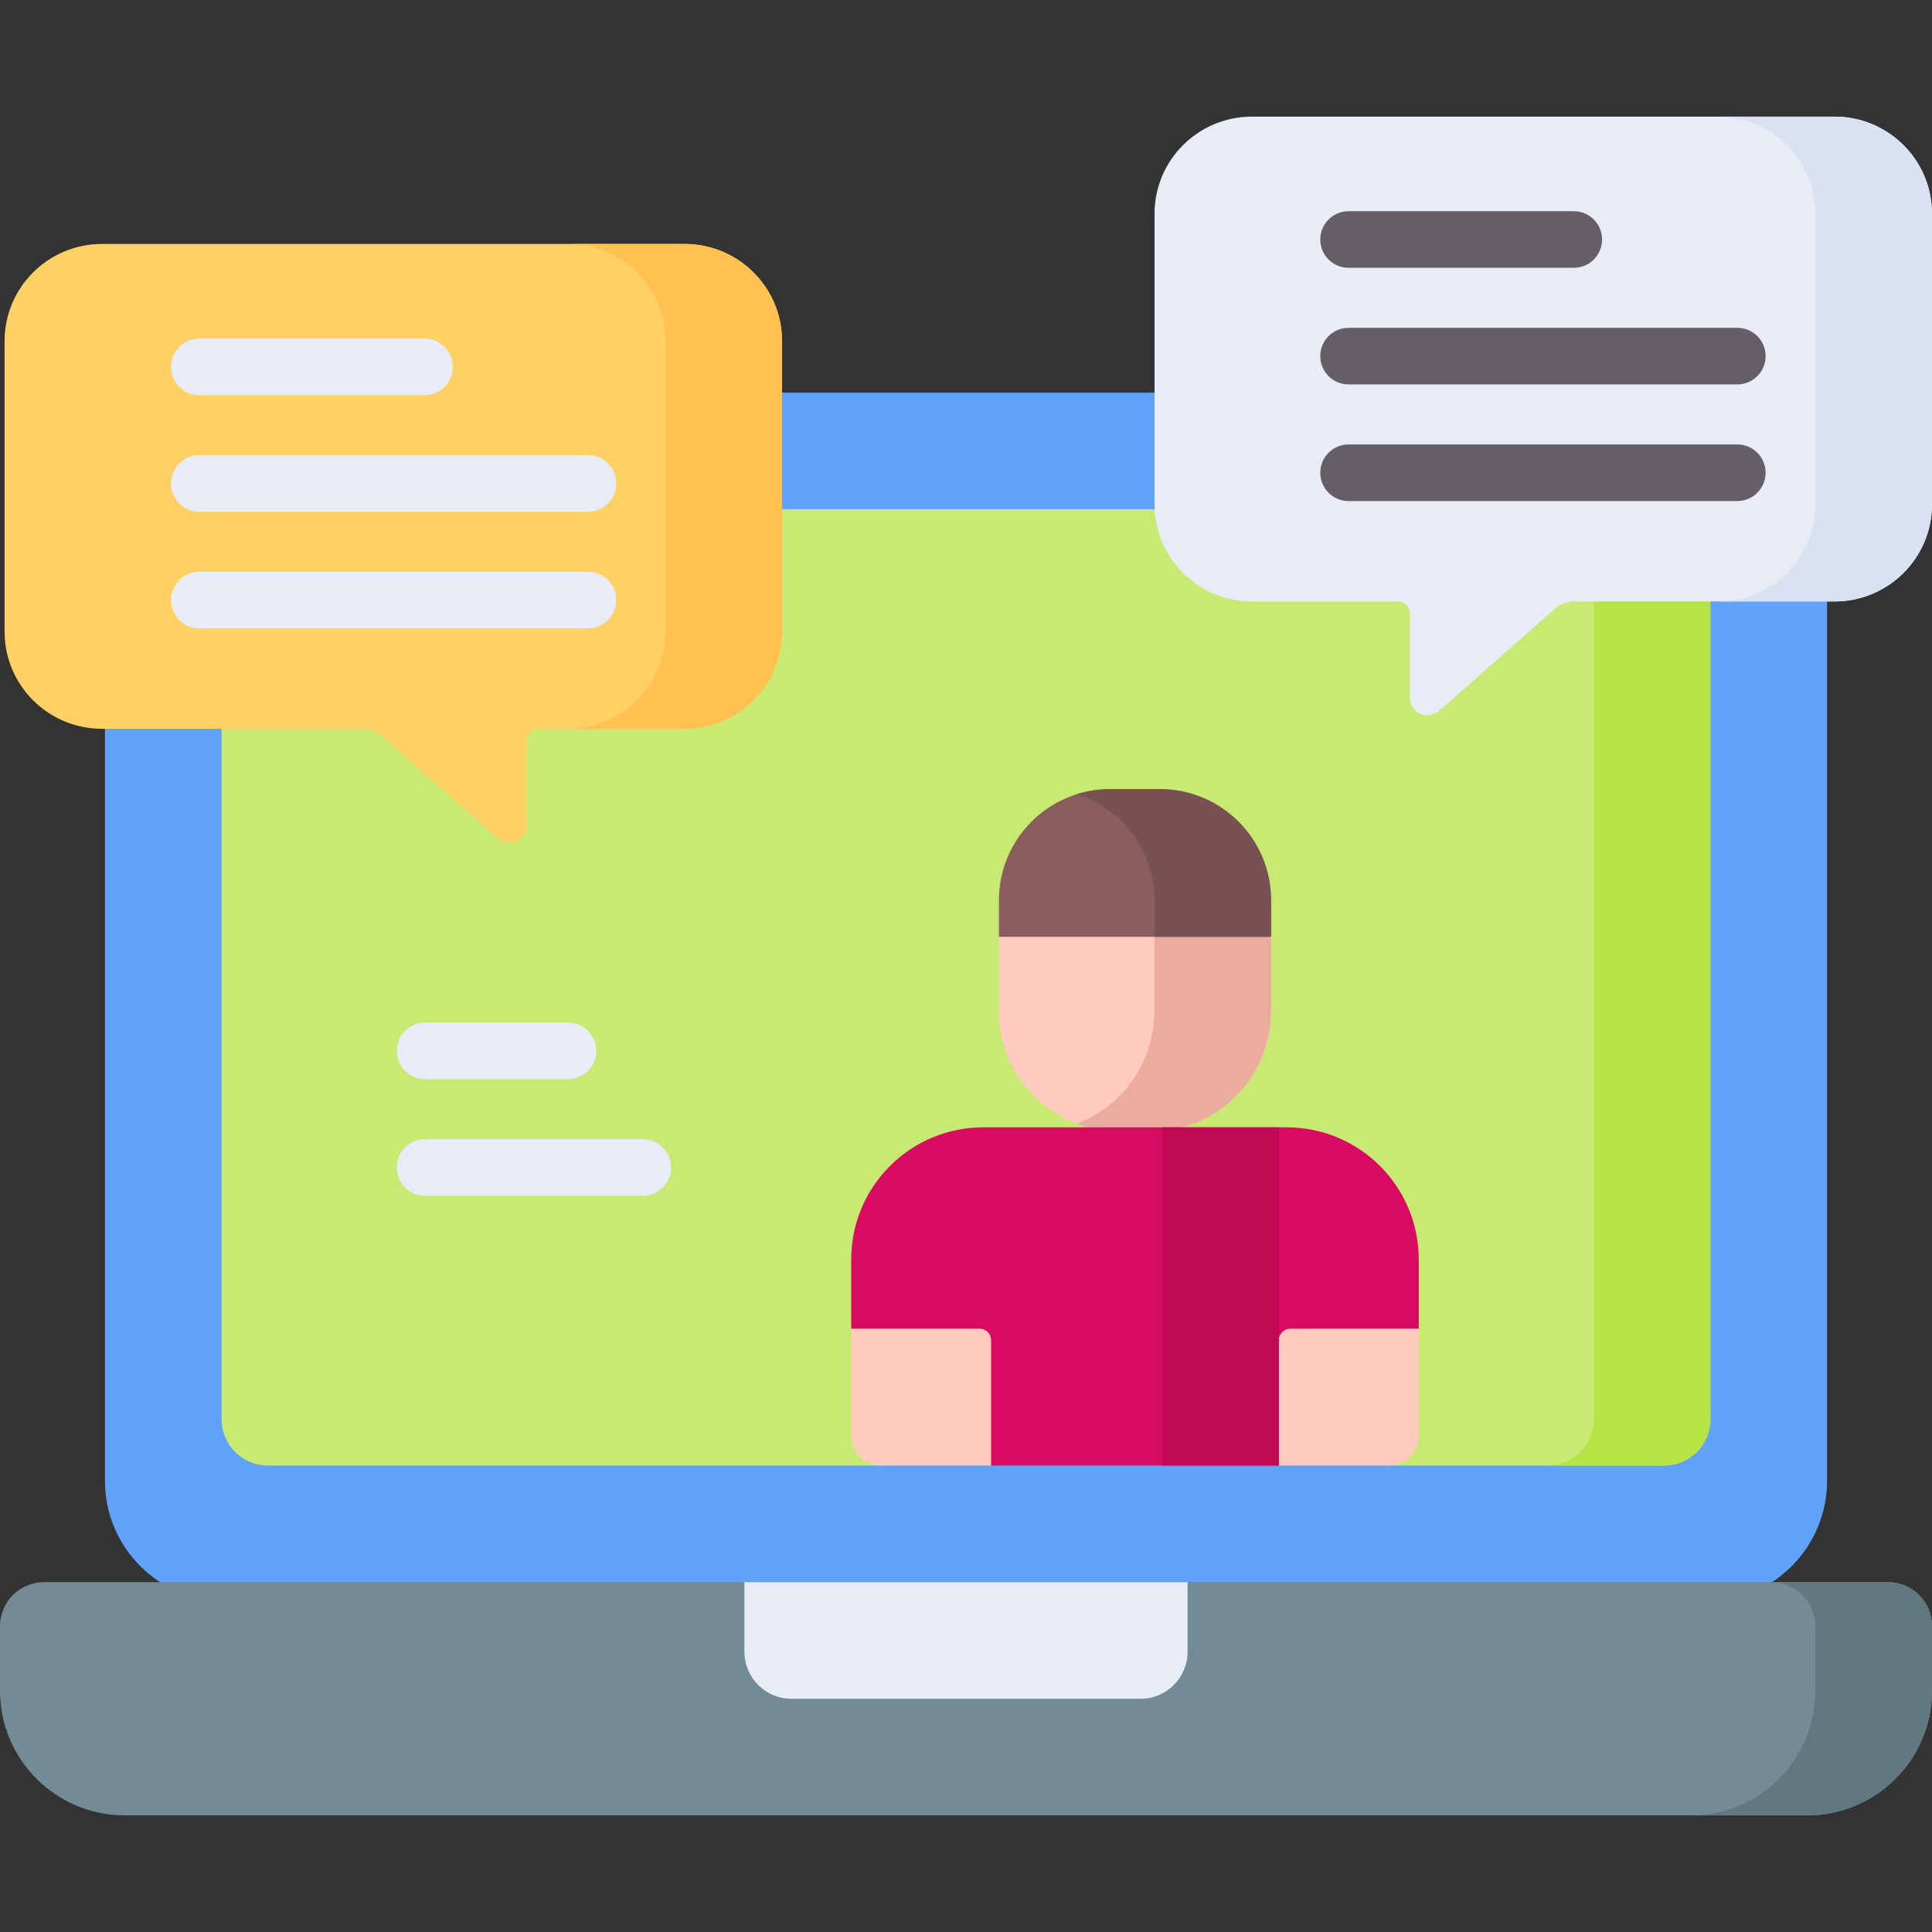 <svg xmlns="http://www.w3.org/2000/svg" id="Capa_1" height="512" viewBox="0 0 512 512" width="512"><rect x="0" y="0" width="512" height="512" fill="#333333" stroke="none"/><g><path d="m452.169 424.435h-392.338c-17.682 0-32.016-14.334-32.016-32.016v-256.355c0-17.682 14.334-32.016 32.016-32.016h392.339c17.682 0 32.016 14.334 32.016 32.016v256.355c-.001 17.682-14.335 32.016-32.017 32.016z" fill="#61a2f9"></path><path d="m58.72 376.115v-228.898c0-6.773 5.49-12.263 12.263-12.263h370.033c6.773 0 12.263 5.49 12.263 12.263v228.898c0 6.773-5.49 12.263-12.263 12.263h-72.849l-64.317-32.002-70.45 32.002h-162.417c-6.772 0-12.263-5.49-12.263-12.263z" fill="#c8ea73"></path><path d="m441.016 134.954h-30.905c6.773 0 12.263 5.49 12.263 12.263v228.898c0 6.773-5.49 12.263-12.263 12.263h30.905c6.773 0 12.263-5.49 12.263-12.263v-228.898c.001-6.773-5.49-12.263-12.263-12.263z" fill="#b7e445"></path><path d="m478.921 481.095h-445.842c-18.269 0-33.079-14.81-33.079-33.08v-17.054c0-6.449 5.228-11.678 11.678-11.678h488.645c6.449 0 11.678 5.228 11.678 11.678v17.054c-.001 18.27-14.811 33.08-33.08 33.08z" fill="#738b95"></path><path d="m500.322 419.284h-30.905c6.449 0 11.678 5.228 11.678 11.678v17.054c0 18.269-14.81 33.079-33.079 33.079h30.905c18.269 0 33.079-14.81 33.079-33.079v-17.054c0-6.45-5.228-11.678-11.678-11.678z" fill="#617881"></path><path d="m302.262 450.189h-92.524c-6.881 0-12.458-5.578-12.458-12.458v-18.447h117.44v18.447c0 6.88-5.578 12.458-12.458 12.458z" fill="#e7ecf6"></path><path d="m512 56.646v77.008c0 14.216-11.563 25.74-25.827 25.74h-68.924c-1.928 0-3.79.703-5.234 1.976l-30.646 27.011c-3.002 2.646-7.733.522-7.733-3.473v-22.331c0-1.758-1.43-3.183-3.194-3.183h-38.652c-14.264 0-25.827-11.524-25.827-25.74v-77.008c0-14.216 11.563-25.74 25.827-25.74h154.383c14.264-.001 25.827 11.524 25.827 25.74z" fill="#e7ecf6"></path><g><path d="m486.173 30.905h-30.905c14.264 0 25.827 11.524 25.827 25.74v77.008c0 14.216-11.563 25.74-25.827 25.74h30.905c14.264 0 25.827-11.524 25.827-25.74v-77.008c0-14.215-11.563-25.74-25.827-25.74z" fill="#d8e2f1"></path></g><g fill="#665e66"><path d="m357.387 70.971h59.678c4.142 0 7.5-3.357 7.5-7.5s-3.358-7.5-7.5-7.5h-59.678c-4.142 0-7.5 3.357-7.5 7.5s3.358 7.5 7.5 7.5z"></path><path d="m357.387 101.876h103.018c4.142 0 7.5-3.357 7.5-7.5s-3.358-7.5-7.5-7.5h-103.018c-4.142 0-7.5 3.357-7.5 7.5s3.358 7.5 7.5 7.5z"></path><path d="m460.405 117.781h-103.018c-4.142 0-7.5 3.357-7.5 7.5s3.358 7.5 7.5 7.5h103.018c4.142 0 7.5-3.357 7.5-7.5s-3.358-7.5-7.5-7.5z"></path></g><path d="m1.214 90.39v77.008c0 14.216 11.563 25.74 25.827 25.74h68.924c1.928 0 3.79.703 5.234 1.976l30.646 27.011c3.002 2.646 7.733.522 7.733-3.473v-22.331c0-1.758 1.43-3.183 3.194-3.183h38.652c14.264 0 25.827-11.524 25.827-25.74v-77.008c0-14.216-11.563-25.74-25.827-25.74h-154.383c-14.264 0-25.827 11.524-25.827 25.74z" fill="#ffd064"></path><g><path d="m181.424 64.65h-30.905c14.264 0 25.827 11.524 25.827 25.74v77.008c0 14.216-11.563 25.74-25.827 25.74h30.905c14.264 0 25.827-11.524 25.827-25.74v-77.008c-.001-14.216-11.564-25.74-25.827-25.74z" fill="#ffc250"></path></g><g fill="#e7ecf6"><path d="m52.809 104.715h59.678c4.142 0 7.5-3.357 7.5-7.5s-3.358-7.5-7.5-7.5h-59.678c-4.142 0-7.5 3.357-7.5 7.5s3.358 7.5 7.5 7.5z"></path><path d="m52.809 135.62h103.018c4.142 0 7.5-3.357 7.5-7.5s-3.358-7.5-7.5-7.5h-103.018c-4.142 0-7.5 3.357-7.5 7.5s3.358 7.5 7.5 7.5z"></path><path d="m155.827 151.526h-103.018c-4.142 0-7.5 3.357-7.5 7.5s3.358 7.5 7.5 7.5h103.018c4.142 0 7.5-3.357 7.5-7.5s-3.358-7.5-7.5-7.5z"></path></g><g fill="#ffcbbe"><path d="m262.666 388.378-29.265-.002c-4.318 0-7.819-3.5-7.818-7.819l-.003-28.452 41.52-3.521z"></path><path d="m338.899 388.378 29.268.002c4.318 0 7.819-3.5 7.819-7.819v-28.456l-41.517-3.518z"></path><path d="m296.471 299.783h8.624c17.532 0 31.744-14.212 31.744-31.744v-26.137c0-17.532-14.212-31.744-31.744-31.744h-8.624c-17.532 0-31.744 14.212-31.744 31.744v26.137c-.001 17.531 14.212 31.744 31.744 31.744z"></path></g><path d="m305.277 210.157h-8.99c-3.853 0-7.544.701-10.958 1.98 12.029 4.506 20.604 16.213 20.604 29.949v25.769c0 13.735-8.575 25.443-20.604 29.949 3.414 1.279 7.105 1.98 10.958 1.98h8.99c17.431 0 31.561-14.295 31.561-31.928v-25.769c.001-17.635-14.13-31.93-31.561-31.93z" fill="#eaac9d"></path><path d="m336.839 248.274h-72.113v-9.701c0-16.263 13.183-29.446 29.446-29.446h13.221c16.263 0 29.446 13.183 29.446 29.446z" fill="#8b5e5e"></path><path d="m307.393 209.127h-13.221c-3.081 0-6.051.475-8.842 1.353 11.942 3.755 20.604 14.912 20.604 28.093v9.701h30.905v-9.701c0-16.263-13.184-29.446-29.446-29.446z" fill="#785252"></path><g fill="#e7ecf6"><path d="m112.646 285.992h37.872c4.142 0 7.5-3.357 7.5-7.5s-3.358-7.5-7.5-7.5h-37.872c-4.142 0-7.5 3.357-7.5 7.5s3.358 7.5 7.5 7.5z"></path><path d="m170.336 301.897h-57.69c-4.142 0-7.5 3.357-7.5 7.5s3.358 7.5 7.5 7.5h57.69c4.142 0 7.5-3.357 7.5-7.5s-3.358-7.5-7.5-7.5z"></path></g><path d="m375.986 333.779v18.327h-33.996c-1.707 0-3.091 1.384-3.091 3.091v33.182h-76.233v-33.182c0-1.707-1.384-3.091-3.091-3.091h-33.996v-18.327c0-19.344 15.682-35.026 35.026-35.026h80.354c19.345 0 35.027 15.681 35.027 35.026z" fill="#d80a61"></path><path d="m307.994 298.752h30.905v89.626h-30.905z" fill="#c10a54"></path></g></svg>